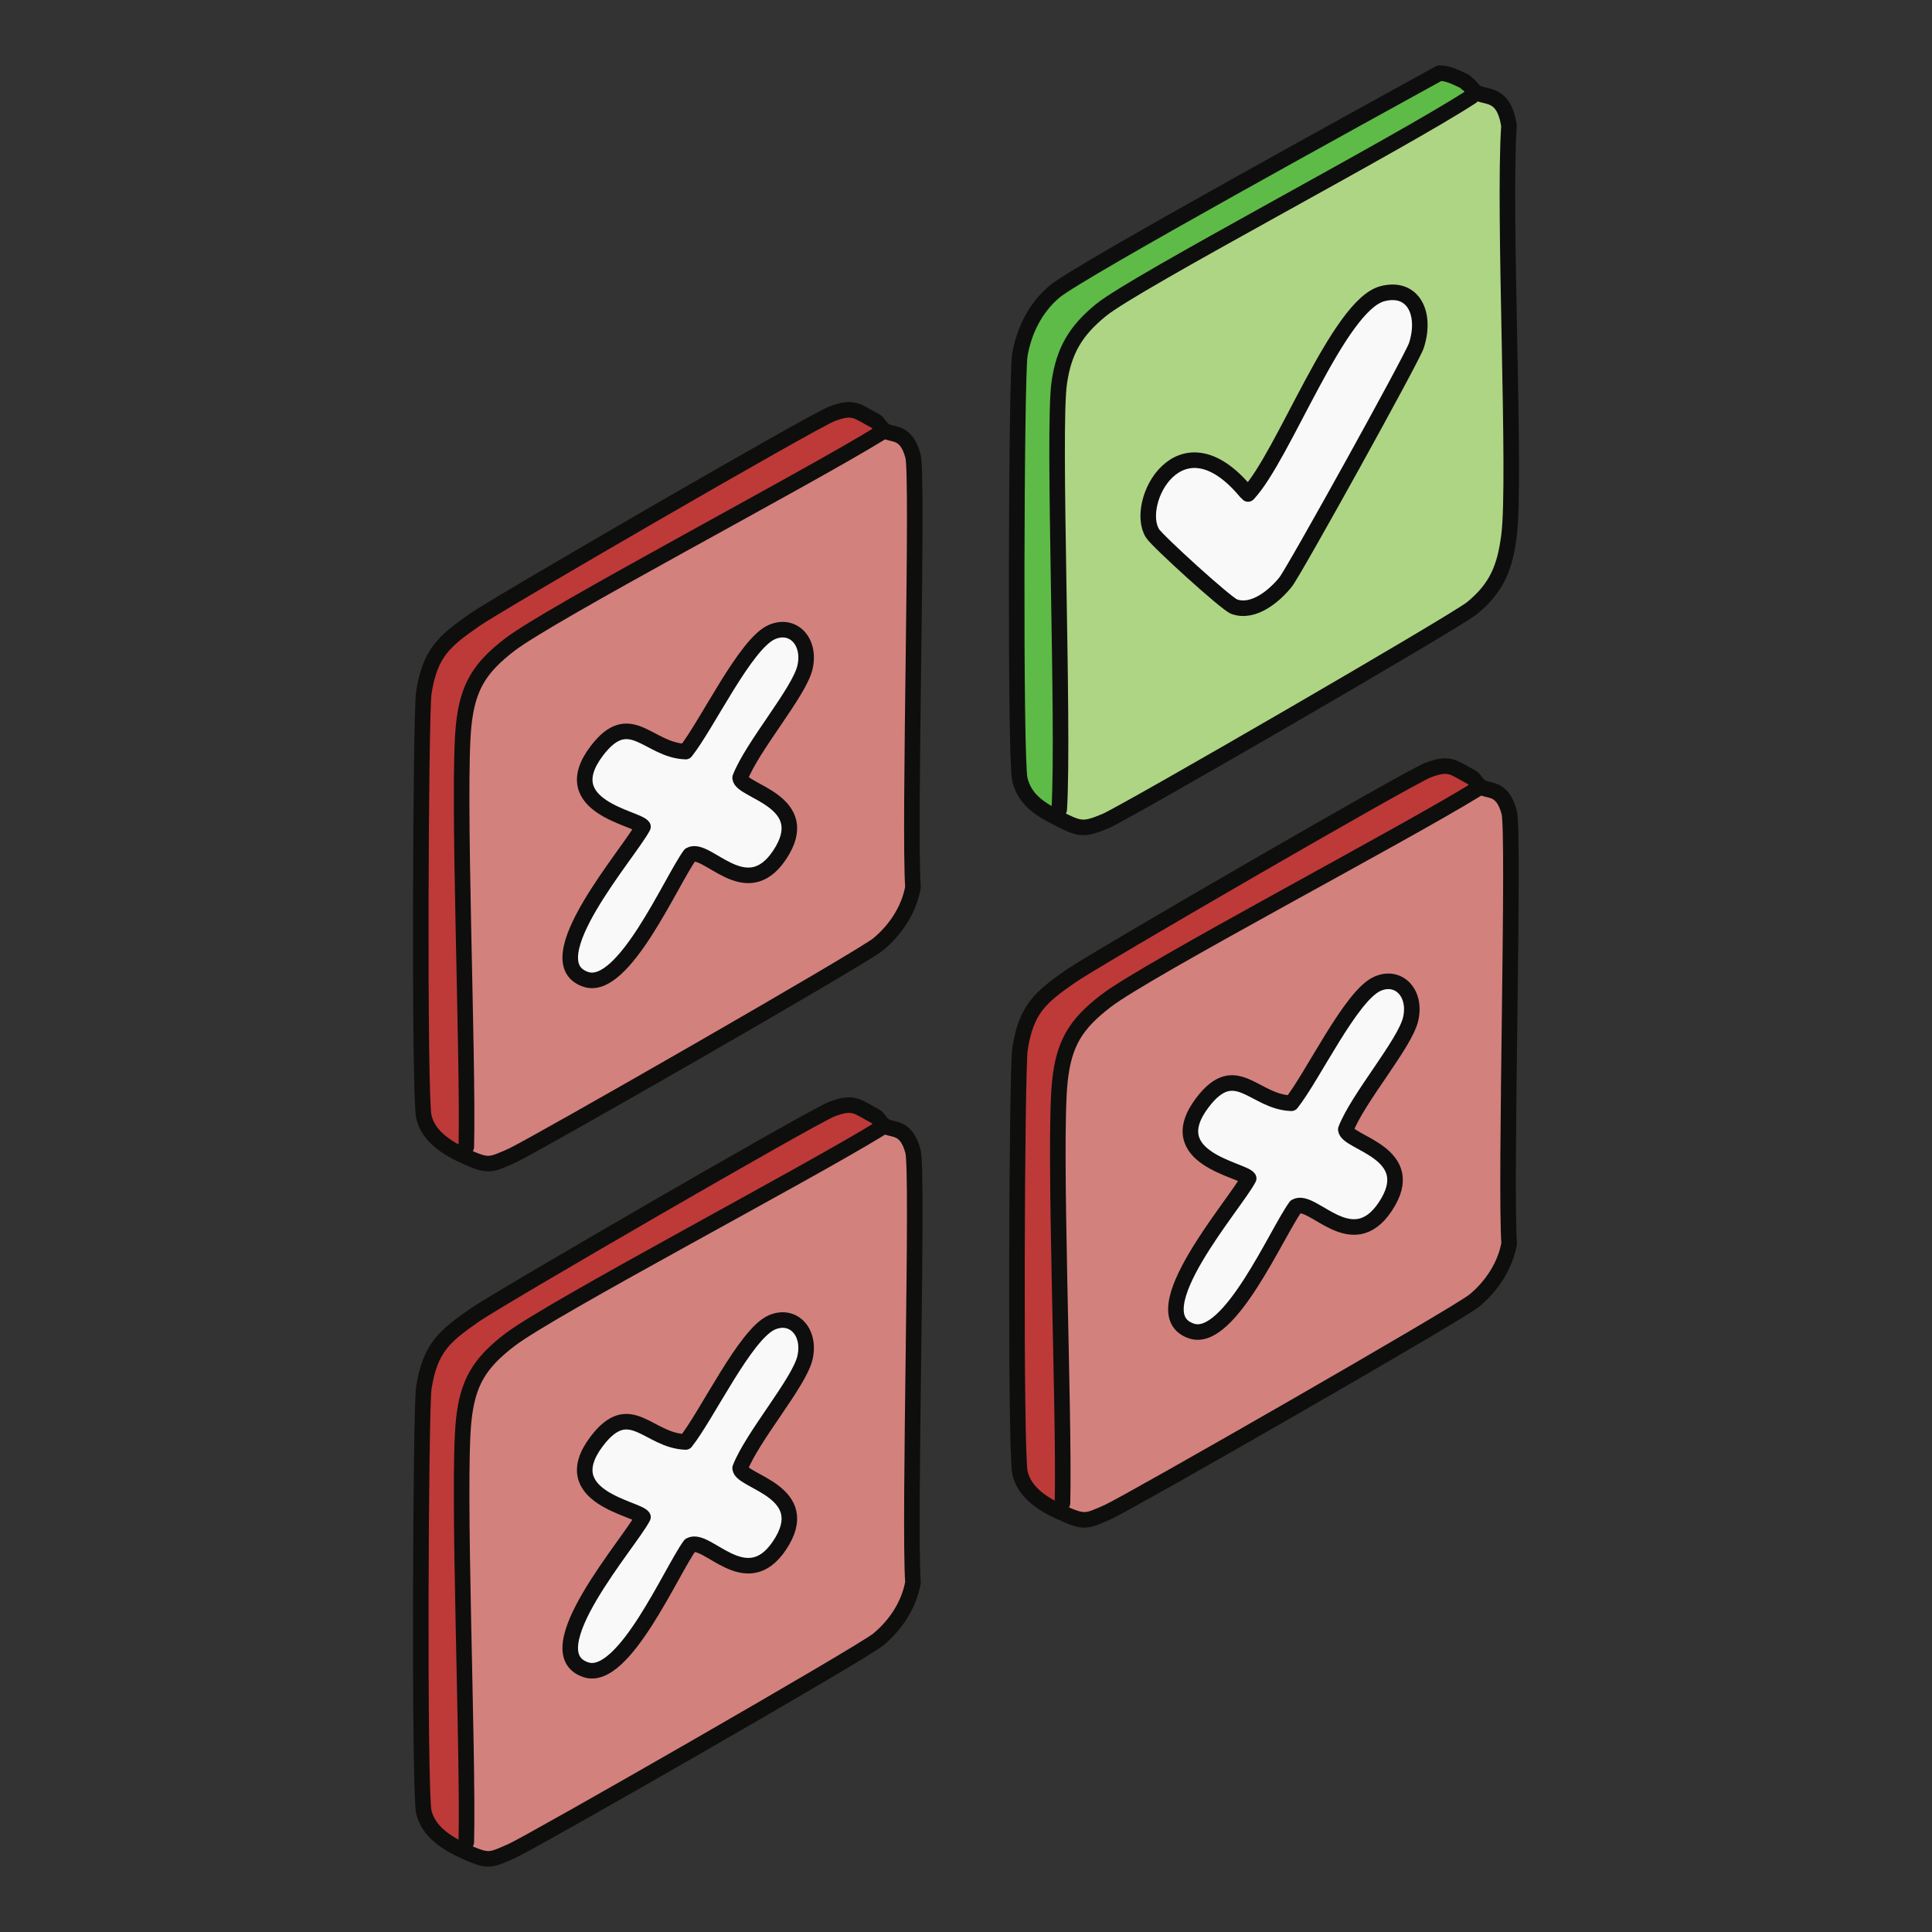 <?xml version="1.0" encoding="UTF-8"?>
<svg xmlns="http://www.w3.org/2000/svg" version="1.1" viewBox="0 0 1000 1000"><rect x="0" y="0" width="1000" height="1000" fill="#333333" stroke="none"/>
  <defs>
    <style>
      .cls-1 {
        stroke: #0f0e0e;
      }

      .cls-1, .cls-2 {
        fill: none;
      }

      .cls-1, .cls-2, .cls-3, .cls-4 {
        stroke-linecap: round;
        stroke-linejoin: round;
        stroke-width: 8.053px;
      }

      .cls-2 {
        stroke: #0e0e0d;
      }

      .cls-5 {
        fill: #d3817d;
      }

      .cls-3 {
        stroke: #0e0e0e;
      }

      .cls-3, .cls-6, .cls-4 {
        fill: #f9f9fa;
      }

      .cls-7 {
        fill: #bd3a39;
      }

      .cls-4 {
        stroke: #0e0d0d;
      }

      .cls-8 {
        fill: #aed584;
      }

      .cls-9 {
        display: none;
      }

      .cls-10 {
        fill: #5ebb47;
      }
    </style>
  </defs>
  <!-- Generator: Adobe Illustrator 28.7.1, SVG Export Plug-In . SVG Version: 1.2.0 Build 142)  -->
  <g>
    <g id="Layer_1">
      <g id="Background" class="cls-9">
        <rect class="cls-6" x="-266.398" y="0" width="1219.124" height="1219.124"/>
      </g>
      <g id="Background-2" data-name="Background" class="cls-9">
        <rect class="cls-6" x="42.186" y="-175.47" width="1219.124" height="1219.124"/>
      </g>
      <g>
        <g>
          <path class="cls-7" d="M457.86,582.675l-2.314,1.446c-38.986,24.007-170.502,93.115-191.772,109.467-15.658,12.038-21.706,22.042-23.758,41.517-3.422,32.472,2.471,170.483,1.347,218.355l-.506,4.942c-9.277-4.146-19.076-10.199-21.48-20.509-2.493-10.693-1.72-208.742,0-219.586,3.274-20.643,10.604-26.678,26.398-37.678,12.337-8.591,174.823-102.753,184.788-106.553,11.485-4.38,13.093-1.241,22.799,3.84,1.168.611,2.057,3.042,4.498,4.76Z"/>
          <path class="cls-5" d="M240.857,958.402l.506-4.942c1.123-47.872-4.77-185.883-1.347-218.355,2.053-19.476,8.1-29.479,23.758-41.517,21.27-16.352,152.786-85.461,191.772-109.467l2.314-1.446c3.89,2.737,11.067-.377,14.7,13.239,2.878,10.782-2.2,192.316,0,223.186-2.09,11.585-8.942,21.992-17.999,29.518-8.418,6.995-179.582,104.997-189.588,109.433-11.368,5.04-12.135,5.705-24.117.35Z"/>
        </g>
        <path class="cls-2" d="M455.546,584.12c-38.986,24.007-170.502,93.115-191.772,109.467-15.658,12.038-21.706,22.042-23.758,41.517-3.422,32.472,2.471,170.483,1.347,218.355"/>
        <path class="cls-2" d="M453.362,577.915c-9.705-5.081-11.313-8.22-22.799-3.84-9.965,3.801-172.452,97.962-184.788,106.553-15.794,10.999-23.125,17.035-26.398,37.678-1.72,10.844-2.493,208.894,0,219.586,2.404,10.31,12.203,16.363,21.48,20.509,11.982,5.354,12.749,4.689,24.117-.35,10.006-4.436,181.17-102.438,189.588-109.433,9.056-7.526,15.908-17.933,17.999-29.518-2.2-30.87,2.878-212.404,0-223.186-3.634-13.616-10.811-10.502-14.7-13.239-2.441-1.718-3.331-4.148-4.498-4.76Z"/>
        <path class="cls-7" d="M766.444,407.204l-2.314,1.446c-38.986,24.007-170.502,93.115-191.772,109.467-15.658,12.038-21.706,22.042-23.758,41.517-3.422,32.472,2.471,170.483,1.347,218.355l-.506,4.942c-9.277-4.146-19.076-10.199-21.48-20.509-2.493-10.693-1.72-208.742,0-219.586,3.274-20.643,10.604-26.678,26.398-37.678,12.337-8.591,174.823-102.753,184.788-106.553,11.485-4.38,13.093-1.241,22.799,3.84,1.168.611,2.057,3.042,4.498,4.76Z"/>
        <path class="cls-10" d="M763.966,47.693l-2.293,2.269c-37.141,24.238-173.83,95.867-191.813,110.537-13.196,10.764-19.22,21.071-21.599,37.678-3.49,24.361,2.636,176.716,0,220.786l-1.269,4.266c-9.191-4.665-16.75-9.717-19.129-19.865-2.506-10.689-1.842-208.763,0-219.586,2.145-12.601,8.055-24.515,17.999-32.878,12.652-10.641,165.413-94.4,199.188-113.033,4.78-.023,9.031,2.42,13.199,4.32.479.219.715.975,1.2,1.2,1.335.62,2.564,3.067,4.518,4.307Z"/>
        <path class="cls-8" d="M546.992,423.229l1.269-4.266c2.636-44.07-3.49-196.425,0-220.786,2.379-16.607,8.403-26.913,21.599-37.678,17.983-14.669,154.672-86.298,191.813-110.537l2.293-2.269c5.208,3.305,14.23-.44,17.08,17.292-3.064,45.333,3.774,183.596,0,212.387-2.119,16.168-6.121,26.74-19.199,37.438-8.486,6.942-179.481,105.907-189.588,110.153-11.707,4.918-13.372,4.304-25.268-1.734Z"/>
        <path class="cls-5" d="M549.44,782.931l.506-4.942c1.123-47.872-4.77-185.883-1.347-218.355,2.053-19.476,8.1-29.479,23.758-41.517,21.27-16.352,152.786-85.461,191.772-109.467l2.314-1.446c3.89,2.737,11.067-.377,14.7,13.239,2.878,10.782-2.2,192.316,0,223.186-2.09,11.585-8.942,21.992-17.999,29.518-8.418,6.995-179.582,104.997-189.588,109.433-11.368,5.04-12.135,5.705-24.117.35Z"/>
        <path class="cls-1" d="M761.673,49.962c-37.141,24.238-173.83,95.867-191.813,110.537-13.196,10.764-19.22,21.071-21.599,37.678-3.49,24.361,2.636,176.716,0,220.786"/>
        <path class="cls-2" d="M764.13,408.65c-38.986,24.007-170.502,93.115-191.772,109.467-15.658,12.038-21.706,22.042-23.758,41.517-3.422,32.472,2.471,170.483,1.347,218.355"/>
        <path class="cls-2" d="M761.946,402.445c-9.705-5.081-11.313-8.22-22.799-3.84-9.965,3.801-172.452,97.962-184.788,106.553-15.794,10.999-23.125,17.035-26.398,37.678-1.72,10.844-2.493,208.894,0,219.586,2.404,10.31,12.203,16.363,21.48,20.509,11.982,5.354,12.749,4.689,24.117-.35,10.006-4.436,181.17-102.438,189.588-109.433,9.056-7.526,15.908-17.933,17.999-29.518-2.2-30.87,2.878-212.404,0-223.186-3.634-13.616-10.811-10.502-14.7-13.239-2.441-1.718-3.331-4.148-4.498-4.76Z"/>
        <path class="cls-7" d="M457.86,222.815l-2.314,1.446c-38.986,24.007-170.502,93.115-191.772,109.467-15.658,12.038-21.706,22.042-23.758,41.517-3.422,32.472,2.471,170.483,1.347,218.355l-.506,4.942c-9.277-4.146-19.076-10.199-21.48-20.509-2.493-10.693-1.72-208.742,0-219.586,3.274-20.643,10.604-26.678,26.398-37.678,12.337-8.591,174.823-102.753,184.788-106.553,11.485-4.38,13.093-1.241,22.799,3.84,1.168.611,2.057,3.042,4.498,4.76Z"/>
        <path class="cls-5" d="M240.857,598.542l.506-4.942c1.123-47.872-4.77-185.883-1.347-218.355,2.053-19.476,8.1-29.479,23.758-41.517,21.27-16.352,152.786-85.461,191.772-109.467l2.314-1.446c3.89,2.737,11.067-.377,14.7,13.239,2.878,10.782-2.2,192.316,0,223.186-2.09,11.585-8.942,21.992-17.999,29.518-8.418,6.995-179.582,104.997-189.588,109.433-11.368,5.04-12.135,5.705-24.117.35Z"/>
        <path class="cls-2" d="M455.546,224.261c-38.986,24.007-170.502,93.115-191.772,109.467-15.658,12.038-21.706,22.042-23.758,41.517-3.422,32.472,2.471,170.483,1.347,218.355"/>
        <path class="cls-2" d="M453.362,218.055c-9.705-5.081-11.313-8.22-22.799-3.84-9.965,3.801-172.452,97.962-184.788,106.553-15.794,10.999-23.125,17.035-26.398,37.678-1.72,10.844-2.493,208.894,0,219.586,2.404,10.31,12.203,16.363,21.48,20.509,11.982,5.354,12.749,4.689,24.117-.35,10.006-4.436,181.17-102.438,189.588-109.433,9.056-7.526,15.908-17.933,17.999-29.518-2.2-30.87,2.878-212.404,0-223.186-3.634-13.616-10.811-10.502-14.7-13.239-2.441-1.718-3.331-4.148-4.498-4.76Z"/>
        <path class="cls-1" d="M759.448,43.386c-.485-.225-.721-.981-1.2-1.2-4.168-1.9-8.419-4.342-13.199-4.32-33.774,18.633-186.536,102.392-199.188,113.033-9.943,8.363-15.854,20.277-17.999,32.878-1.842,10.824-2.506,208.897,0,219.586,2.379,10.148,9.939,15.2,19.129,19.865,11.896,6.038,13.561,6.652,25.268,1.734,10.108-4.246,181.103-103.211,189.588-110.153,13.077-10.698,17.08-21.269,19.199-37.438,3.774-28.791-3.064-167.053,0-212.387-2.85-17.731-11.873-13.987-17.08-17.292-1.954-1.24-3.183-3.687-4.518-4.307Z"/>
        <path class="cls-4" d="M715.583,152.005c15.99-4.123,22.876,10.459,17.519,26.878-2.169,6.648-63.294,116.942-67.676,122.392-5.82,7.239-16.688,16.349-26.638,12.719-4.105-1.497-39.652-33.82-42.237-37.918-9.874-15.652,14.178-62.363,48.237-21.599l1.2,1.2c18.526-19.737,46.678-97.765,69.596-103.673Z"/>
        <path class="cls-3" d="M712.865,509.238c11.036-4.941,20.4,4.804,17.279,18.239-2.964,12.76-27.266,40.79-33.561,57.112.323,7.078,39.154,12.067,20.361,40.082-17.335,25.841-37.663-5.111-46.269-.145-9.744,13.259-34.339,70.741-53.805,64.461-27.716-8.943,23.026-66.309,29.436-79.068h0c-2.691-4.483-45.965-10.224-23.916-39.245,17.214-22.657,26.547-.254,46.016.37,11.129-14.021,30.82-55.7,44.458-61.806Z"/>
        <path class="cls-3" d="M399.364,684.551c11.036-4.941,20.4,4.804,17.279,18.239-2.964,12.76-27.266,40.79-33.561,57.112.323,7.078,39.154,12.067,20.361,40.082-17.335,25.841-37.663-5.111-46.269-.145-9.744,13.259-34.339,70.741-53.805,64.461-27.716-8.943,23.026-66.309,29.436-79.068h0c-2.691-4.483-45.965-10.224-23.916-39.245,17.214-22.657,26.547-.254,46.016.37,11.129-14.021,30.82-55.7,44.458-61.806Z"/>
        <path class="cls-3" d="M399.364,327.222c11.036-4.941,20.4,4.804,17.279,18.239-2.964,12.76-27.266,40.79-33.561,57.112.323,7.078,39.154,12.067,20.361,40.082-17.335,25.841-37.663-5.111-46.269-.145-9.744,13.259-34.339,70.741-53.805,64.461-27.716-8.943,23.026-66.309,29.436-79.068h0c-2.691-4.483-45.965-10.224-23.916-39.245,17.214-22.657,26.547-.254,46.016.37,11.129-14.021,30.82-55.7,44.458-61.806Z"/>
      </g>
    </g>
  </g>
</svg>